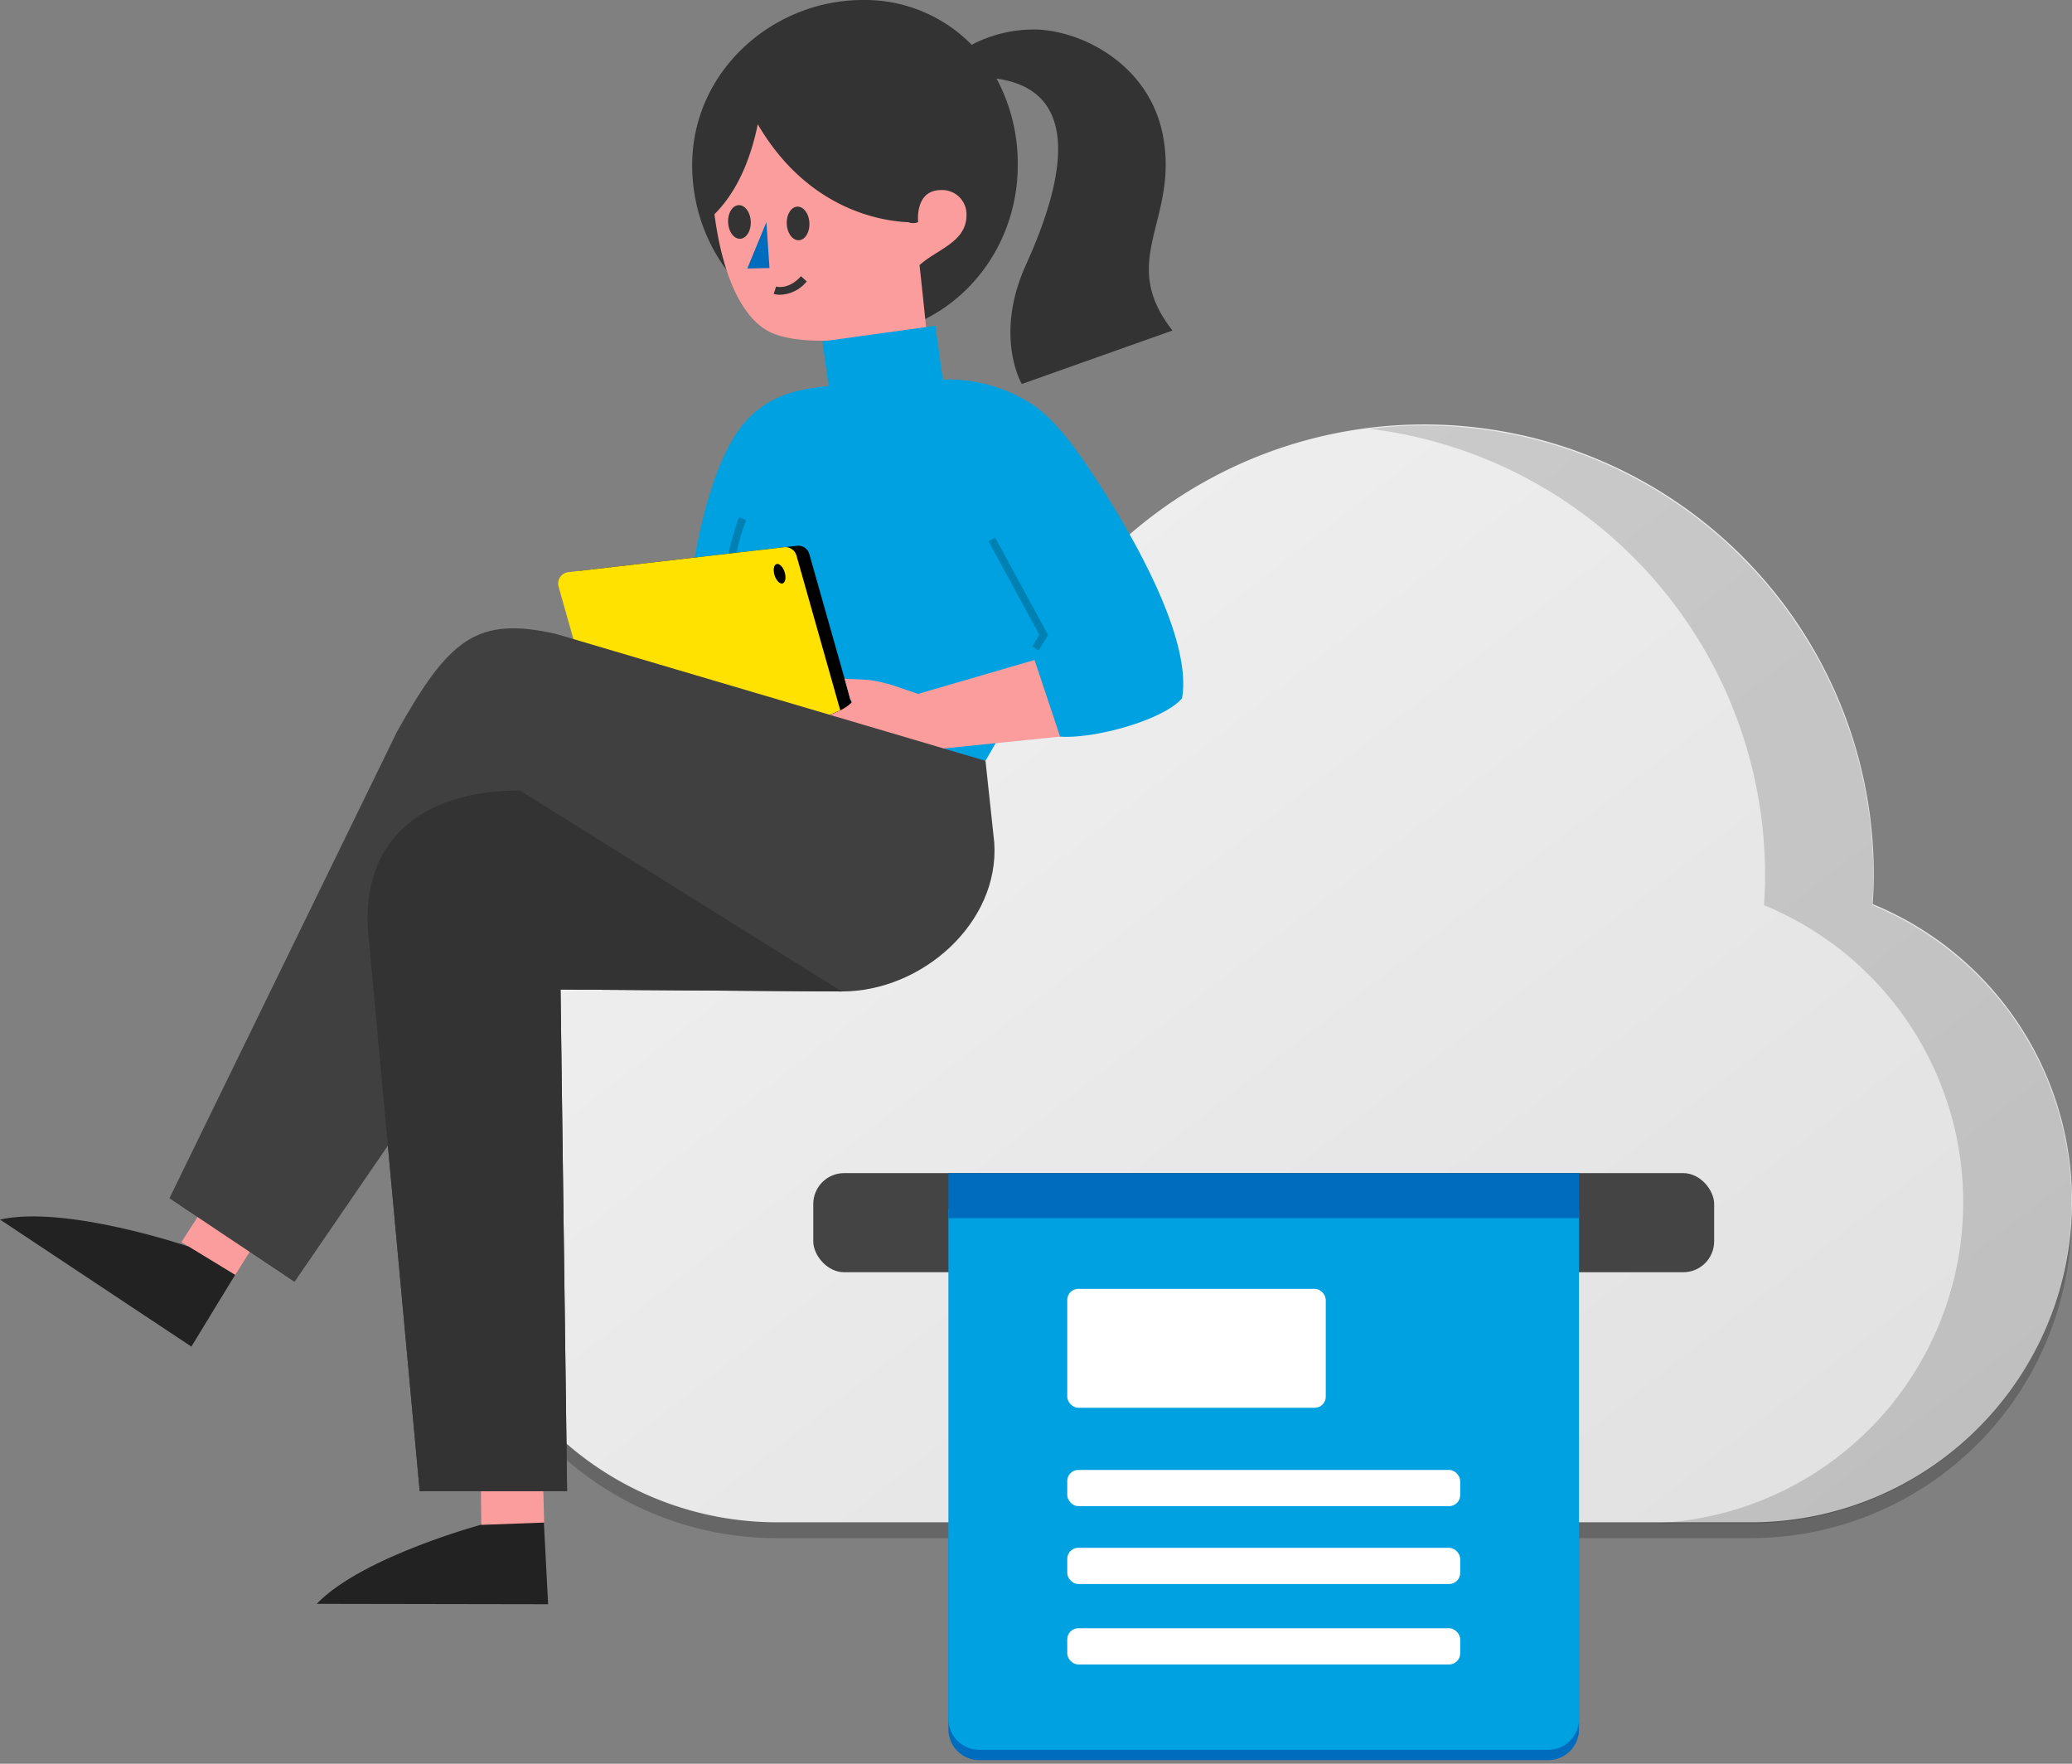 <svg xmlns="http://www.w3.org/2000/svg" width="470" height="400"><rect width="100%" height="100%" fill="#808080" stroke="none"/><defs><linearGradient id="a" x1=".199" y1=".312" x2=".916" y2=".951" gradientUnits="objectBoundingBox"><stop offset=".001" stop-color="#eee"/><stop offset="1" stop-color="#e1e1e1"/></linearGradient></defs><g transform="translate(-1400.267 -88.654)"><path d="M1615.398 365.23h143.043v115.609a7 7 0 0 1-7 7h-129.043a7 7 0 0 1-7-7V365.23Z" fill="#006cbd"/><path d="M1822.755 295.173c.152-2.255.235-4.523.235-6.82a101.985 101.985 0 0 0-196.029-39.44 50.769 50.769 0 0 0-66.044 42.027 72.825 72.825 0 0 0 13.283 144.428h220.931a72.819 72.819 0 0 0 27.627-140.195Z" transform="translate(2.198 2.124)" fill="#666" style="isolation:isolate"/><path d="M1822.871 291.66c.152-2.255.235-4.524.235-6.821a101.985 101.985 0 0 0-196.029-39.44 50.769 50.769 0 0 0-66.044 42.027 72.825 72.825 0 0 0 13.281 144.428h220.931a72.818 72.818 0 0 0 27.627-140.194Z" transform="translate(2.201 2.048)" fill="url(#a)"/><path d="M1818.344 291.892c.152-2.255.235-4.524.235-6.821A101.969 101.969 0 0 0 1716.608 183.1a104.1 104.1 0 0 0-12.354.747 101.973 101.973 0 0 1 89.783 101.224c0 2.3-.083 4.566-.235 6.821a72.83 72.83 0 0 1-27.64 140.208h24.556a72.827 72.827 0 0 0 27.627-140.208Z" transform="translate(6.608 2.053)" opacity=".15" style="isolation:isolate"/><rect width="204.348" height="22.478" rx="7" transform="translate(1584.746 354.709)" fill="#444"/><path d="M1615.398 362.885h143.043v115.609a7 7 0 0 1-7 7h-129.043a7 7 0 0 1-7-7V362.885Z" fill="#00a1e0"/><g transform="translate(1642.354 380.956)" fill="#fff"><rect width="58.64" height="26.974" rx="2.5"/><rect width="89.133" height="8.21" rx="2.5" transform="translate(0 41.072)"/><rect width="89.133" height="8.21" rx="2.5" transform="translate(0 58.731)"/><rect width="89.133" height="8.21" rx="2.5" transform="translate(0 76.977)"/></g><path fill="#006cbd" d="M1615.398 354.709h143.043v10.217h-143.043z"/><path d="M1631.129 126.106c0 21.365-16.534 38.682-36.926 38.682s-36.924-17.318-36.924-38.682 18.324-37.452 38.716-37.452a33.91 33.91 0 0 1 24.694 10.169 4.11 4.11 0 0 1 .369-.21 30.482 30.482 0 0 1 12.916-3.259c10.492-.363 27.1 7.335 30.158 24.4 3.41 19.021-10.443 27.908 2.1 43.858l-34.179 12.134s-6.39-10.821.905-26.962c6.214-13.751 15.478-39.217-6.633-42.3a40.754 40.754 0 0 1 4.804 19.622Z" fill="#333"/><path d="M1572.154 116.837c11.376 19.439 28.109 21.958 34.123 22.208a3.14 3.14 0 0 0 2.26-.006s-.867-7.284 5.208-7.278a5.5 5.5 0 0 1 5.752 5.741c-.012 6.057-6.715 7.711-10.65 11.276.815 7.207 2.7 26.007 2.7 26.007l-19.574 8.055-1.372-17.034c-6 .346-13.035.03-16.9-2.539-7.283-4.841-10.233-17.24-11.37-26.036 5.739-5.694 8.495-13.851 9.823-20.394Z" fill="#fc9d9d"/><path d="m1590.499 170.809 10.411-6.537c-3.232 1.766-10.814 1.541-10.814 1.541Z" fill="#cf3e83"/><path d="m1586.473 169.194 10.412-6.536c-3.233 1.766-10.814 1.542-10.814 1.542Z" transform="translate(4.039 1.609)" opacity=".403" style="isolation:isolate"/><path d="M1554.273 249.808s1.132-52.887 16.513-67.008c4.791-4.4 9.91-5.87 17.433-6.591l-1.395-10.133 25.62-3.536 1.682 12.192a35.276 35.276 0 0 1 19.938 5.395c3.624 2.281 7.506 6.568 11.365 12.08 0 0 .087.129.257.369 2.721 3.87 25.743 37.26 22.7 54.465-4.265 4.962-20 9.243-27.651 8.67-3.108-1.14-13.14-2.706-13.292-.813l-3.635 6.307-17.267.46-32.82.486-.787 11.2-21.543 33.694-13.377-1.676Z" fill="#00a1e0"/><path d="M1620.548 261.46c-8.133.452-14.009.44-14.009.44v-.235Z" fill="#c83820"/><path d="M1573.332 262.083c-.691-8.772-2.855-14.839-4.949-20.706-3.5-9.8-6.518-18.268-.525-35.384l1.625.569c-2.658 7.591-3.676 13.855-3.2 19.714.424 5.27 2.028 9.764 3.726 14.522 2.032 5.695 4.335 12.149 5.044 21.15Z" opacity=".201"/><path d="M1552.033 291.572a2.616 2.616 0 0 1-2.815-1.887l-19.327-68.3a2.618 2.618 0 0 1 2.218-3.312l48.927-5.639a2.616 2.616 0 0 1 2.815 1.886l19.332 68.3a2.473 2.473 0 0 1 .082.414 2.616 2.616 0 0 1-2.3 2.9l-48.928 5.64"/><path d="M1600.272 282.957a2.588 2.588 0 0 1 .081.412 2.616 2.616 0 0 1-2.3 2.9l-48.933 5.64a2.618 2.618 0 0 1-2.815-1.887l-19.327-68.3a2.729 2.729 0 0 1-.082-.415 2.615 2.615 0 0 1 2.3-2.9l48.928-5.64a2.618 2.618 0 0 1 2.815 1.886l9.932 35.1a39.305 39.305 0 0 1-7.837 2.626 51.832 51.832 0 0 1-6.6.446c-1.494.214-4.632.507-4.848 2.265-.055.439.492.908.492.908s-1.97.135-2.089 1.92c-.051.7 4.361 1.4 4.361 1.4s-2.106.536-2.146 1.86c0 .376 12.829 2.8 12.829 2.8l-2.792.166-2.9-.14s-1.509.281-1.594 1.534c-.031.5 2.642 1.028 5.75 1.434a27.7 27.7 0 0 0 11.706-.852l.283-.077Z" fill="#ffe200"/><path d="M1587.467 267.249a30.174 30.174 0 0 1-3.97-.272c-3.108-.407-5.78-.938-5.75-1.435.086-1.252 1.595-1.533 1.595-1.533l2.9.14 2.792-.166s-12.83-2.427-12.83-2.8c.04-1.324 2.146-1.861 2.146-1.861s-4.411-.7-4.361-1.4c.12-1.784 2.089-1.919 2.089-1.919s-.547-.472-.492-.908c.216-1.76 3.354-2.051 4.848-2.266a51.786 51.786 0 0 0 6.6-.445c7.551-1.885 9.305-3.389 10.233-4.236.11-.1.205-.191.3-.271a5.31 5.31 0 0 0-.437-.6l-1.29-4.729c2.271.246 4.419.085 6.62.49a33.506 33.506 0 0 1 5.58 1.461l4.472 1.527 3.244 12a42.455 42.455 0 0 1-6.169 4.336c-4.5 2.451-6.058 2.622-9.557 3.54-.266.069-.542.139-.828.22a28.322 28.322 0 0 1-7.735 1.127Z" fill="#fc9d9d"/><path d="M1575.967 219.131c-.385-1.211-.188-2.355.441-2.554s1.452.619 1.837 1.83.187 2.354-.443 2.554-1.451-.619-1.836-1.83"/><path d="m1635.872 236.161-1.469-.9 1.619-2.652-11.526-21.186 1.512-.823 12 22.058Z" opacity=".2"/><path d="m1609.997 258.844 30.737-3.132-5.8-17.376-26.419 7.691Z" fill="#fc9d9d"/><path d="m1524.6 452.484-52.494-.09c10.586-10.98 38.745-18.362 38.745-18.362l-1.513-13.21 13.3-6.173Zm-80.923-58.431-43.412-28.811c14.942-3.333 42.605 6.075 42.605 6.075l6.047-11.9 14.551 2.192Z" fill="#222"/><path d="m1509.443 434.483-.117-10.966 13.948-5.543.428 15.986Zm-55.8-56.676-12.227-7.453 5.972-9.249 14.747 3.08Z" fill="#fc9d9d"/><path d="m1467.073 379.373-28.373-18.959 51.648-105.868c11.7-20.824 17.953-26.213 36-22.134l97.464 28.794 1.984 18.5c1.263 18.174-16.347 33.807-34.553 33.807l-63.821-.439 1.485 113.77h-33.437l-7.219-78.357Z" fill="#404040"/><path d="M1518.201 267.942c-22.858 0-37.027 11.839-34.2 34.478l11.466 124.424h33.435l-1.487-113.77 63.821.44-73.037-45.573" fill="#333"/><path d="m1574.115 139.022-4.339 10.52 5.034-.1Z" fill="#006cbd"/><path d="M1578.735 139.478c.107 2.1 1.344 3.739 2.761 3.657s2.478-1.851 2.368-3.953-1.344-3.739-2.761-3.66-2.477 1.851-2.368 3.953m-13.304-.333c.108 2.1 1.344 3.739 2.761 3.657s2.478-1.851 2.369-3.953-1.342-3.739-2.761-3.661-2.478 1.855-2.369 3.957m11.787 16.36a4.987 4.987 0 0 1-1.444-.186l.541-1.674-.271.837.263-.84c.113.035 2.82.8 5.65-2.344l1.309 1.176a8.081 8.081 0 0 1-6.048 3.031Z" fill="#333"/></g><path fill="none" d="M0 0h470v400H0z"/></svg>